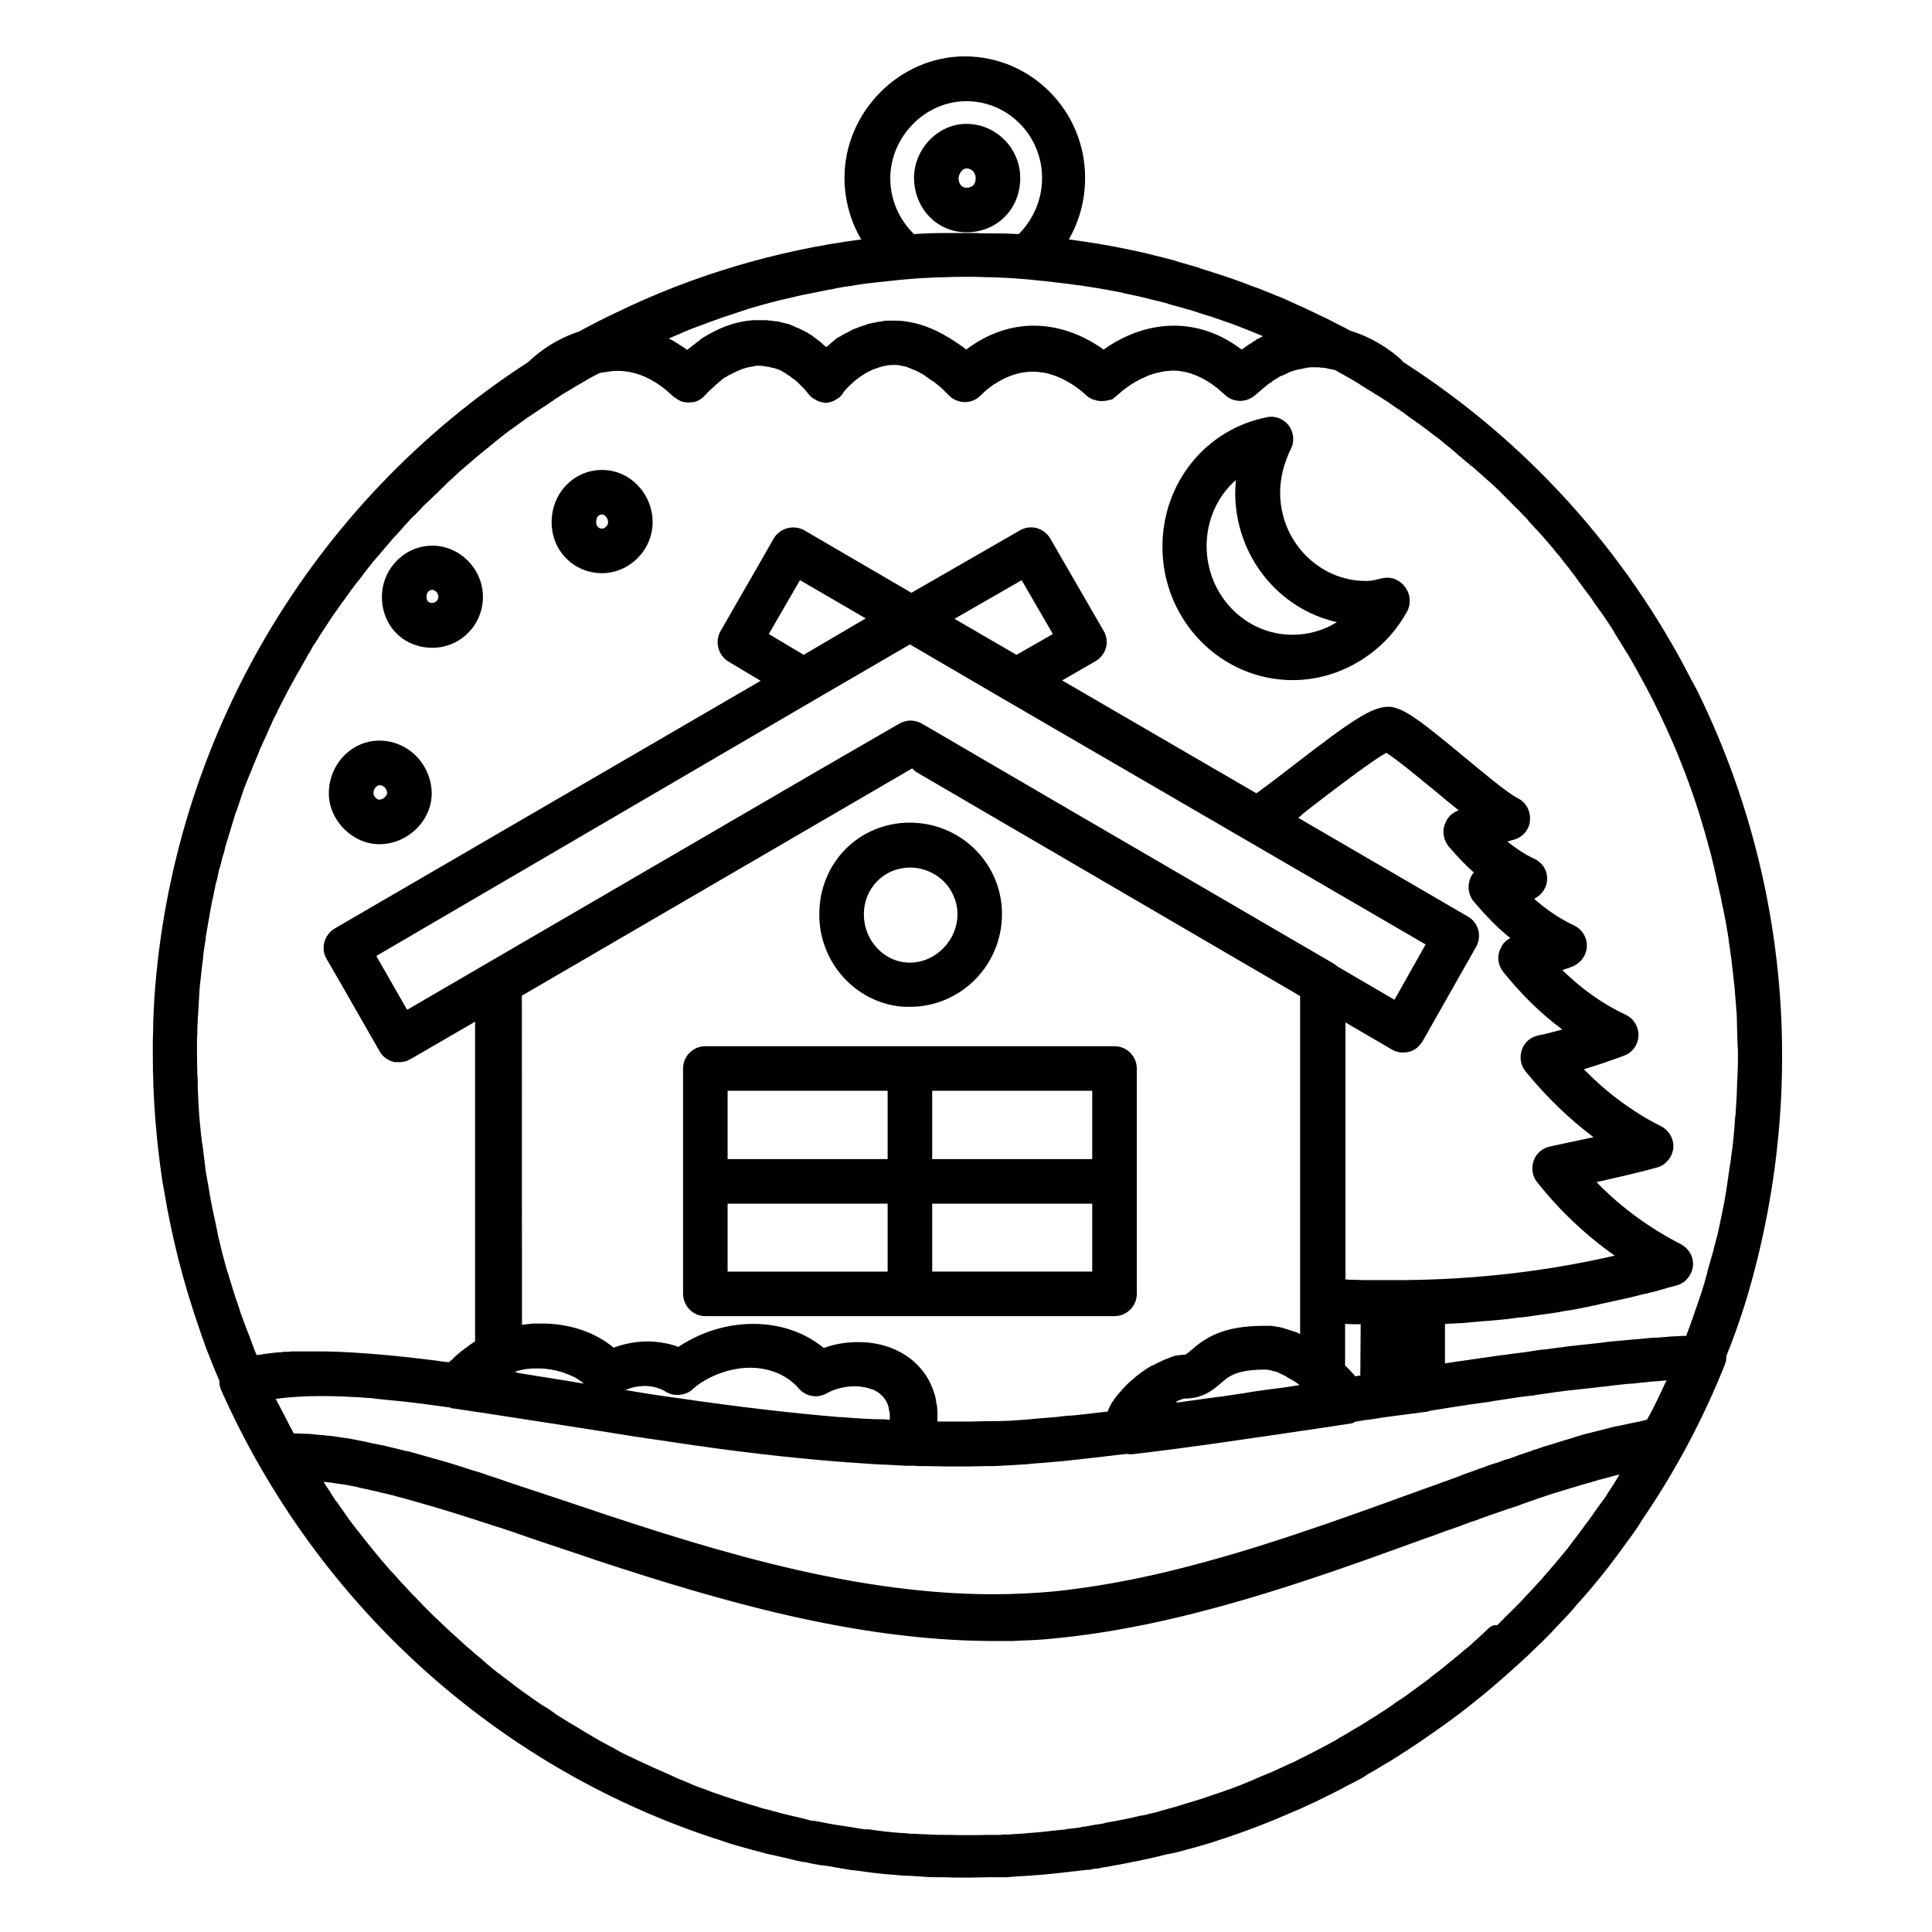 <?xml version="1.0" encoding="UTF-8"?>
<!-- Uploaded to: ICON Repo, www.svgrepo.com, Generator: ICON Repo Mixer Tools -->
<svg fill="#000000" width="800px" height="800px" version="1.1" viewBox="144 144 512 512" xmlns="http://www.w3.org/2000/svg">
 <g>
  <path d="m615.59 441.33c0.492-5.805 0.688-11.711 0.688-17.613 0-33.75-7.773-66.32-21.941-95.547 0-0.098 0-0.098-0.098-0.195-0.395-0.887-0.887-1.77-1.379-2.656-0.098-0.195-0.195-0.395-0.297-0.59-0.098-0.195-0.297-0.492-0.395-0.688-17.32-33.852-43.492-63.074-76.359-84.133-0.098-0.098-0.098-0.195-0.195-0.297-0.59-0.59-5.707-5.512-13.777-7.969-0.789-0.395-1.574-0.887-2.461-1.277-0.984-0.492-1.871-0.984-2.856-1.477-0.984-0.492-1.969-0.984-2.856-1.379-0.984-0.492-1.871-0.887-2.856-1.379-0.984-0.492-1.969-0.887-3.051-1.379-0.887-0.395-1.871-0.887-2.754-1.277-1.082-0.492-2.066-0.887-3.148-1.277-0.887-0.395-1.77-0.789-2.656-1.082-1.082-0.492-2.262-0.887-3.344-1.277-0.887-0.297-1.672-0.688-2.559-0.984-1.18-0.395-2.363-0.887-3.641-1.277-0.789-0.297-1.574-0.59-2.363-0.789-1.277-0.395-2.656-0.887-3.938-1.277-0.688-0.195-1.379-0.395-2.066-0.688-1.477-0.395-2.953-0.887-4.43-1.277-0.59-0.195-1.082-0.297-1.574-0.492-1.672-0.492-3.344-0.887-5.019-1.277-0.395-0.098-0.688-0.195-1.082-0.297-1.871-0.492-3.836-0.887-5.707-1.277-0.098 0-0.297-0.098-0.395-0.098-5.215-1.082-10.527-1.969-15.844-2.656 2.856-4.922 4.328-10.527 4.328-16.336 0-17.809-14.367-32.176-31.883-32.176-17.32 0-31.883 14.762-31.883 32.176 0 5.805 1.574 11.512 4.43 16.336-22.535 2.953-44.477 9.445-64.945 19.387-3.344 1.574-6.594 3.246-9.84 5.019-7.578 2.461-12.398 7.086-12.988 7.676 0 0 0 0.098-0.098 0.098-0.098 0.098-0.297 0.195-0.395 0.297 0 0-0.098 0-0.098 0.098-57.449 37.273-94.352 99.855-98.977 168.74v0.297c-0.098 1.18-0.098 2.262-0.195 3.445v0.492c-0.098 1.082-0.098 2.164-0.098 3.148v0.297c0 1.18-0.098 2.262-0.098 3.445v0.59 3.148c0 11.316 0.887 22.535 2.559 33.555 0 0.195 0.098 0.395 0.098 0.59 0.098 0.492 0.195 0.984 0.297 1.574 2.066 12.594 5.215 24.895 9.445 37 0.098 0.395 0.297 0.789 0.395 1.18 0.492 1.379 0.984 2.754 1.477 4.133 1.082 2.754 2.164 5.512 3.344 8.168 0 0.887 0.098 1.77 0.492 2.559 25.484 57.27 73.898 100.86 133.04 119.55 0.098 0 0.098 0 0.195 0.098 2.953 0.984 6.199 1.871 10.43 2.953 0.789 0.297 1.574 0.395 2.363 0.59h0.098c0.984 0.195 1.969 0.492 2.953 0.688h0.098c1.574 0.395 3.051 0.789 4.625 1.082 0.098 0 0.195 0 0.297 0.098h0.098 0.195 0.195c1.277 0.297 2.656 0.59 4.527 0.887h0.098 0.098 0.195c0.59 0.098 1.277 0.195 1.969 0.297 1.969 0.395 4.035 0.688 5.707 0.984h0.195c0.688 0.098 1.477 0.195 2.461 0.297 3.246 0.492 6.297 0.789 9.152 0.984 0.789 0.098 1.672 0.195 2.363 0.195h0.195 0.395 0.297c1.574 0.098 3.148 0.195 4.527 0.297 0.887 0.098 1.77 0.098 2.754 0.098h0.789 0.098 0.984 0.297c1.969 0.098 4.133 0.098 6.199 0.098s4.133-0.098 6.199-0.098h0.297 0.984 0.195 0.688 0.59 1.277 0.195c0.297 0 0.59 0 0.887-0.098 1.672-0.098 3.246-0.195 4.723-0.297 0.297 0 0.688 0 1.18-0.098 1.969-0.098 3.836-0.297 5.707-0.492l0.688-0.098h0.195 0.098c0.195 0 0.492-0.098 0.688-0.098 0.297 0 0.492 0 0.789-0.098 0.395 0 0.789-0.098 1.18-0.098 0.195 0 0.395 0 0.59-0.098 0.297 0 0.59-0.098 0.887-0.098h0.195c0.492-0.098 1.082-0.098 1.574-0.195h0.098c0.492-0.098 1.082-0.098 1.574-0.195h0.297c0.492 0 0.984-0.098 1.277-0.195 0.297-0.098 0.59-0.098 0.887-0.098 0.688-0.098 1.379-0.195 2.164-0.395 0.984-0.098 1.871-0.297 2.754-0.492 1.477-0.195 3.148-0.59 4.723-0.887l0.395-0.098c0.789-0.098 1.672-0.297 2.461-0.492 0.492-0.098 0.984-0.195 1.477-0.297 0.688-0.195 1.379-0.297 2.066-0.492 0.492-0.098 1.082-0.195 1.574-0.395 0.492-0.098 0.887-0.195 1.18-0.297h0.098c0.195 0 0.395-0.098 0.59-0.098h0.098c0.098 0 0.297-0.098 0.492-0.098 1.379-0.297 2.856-0.688 4.231-1.082 0.195-0.098 0.492-0.098 0.688-0.195h0.098c0.098 0 0.098 0 0.195-0.098h0.098c0.098 0 0.195-0.098 0.297-0.098h0.098c2.363-0.688 4.527-1.277 6.496-1.969 7.086-2.262 13.875-4.922 20.172-7.676 0.195-0.098 0.395-0.195 0.492-0.195 0.395-0.195 0.789-0.395 1.18-0.492 0.195-0.098 0.395-0.195 0.59-0.297 1.477-0.688 2.754-1.277 4.035-1.871 0.098 0 0.195-0.098 0.195-0.098 2.363-1.18 4.43-2.164 6.496-3.246 0 0 0.098 0 0.098-0.098 1.379-0.688 2.656-1.379 3.836-1.969 0.789-0.395 1.477-0.789 2.066-1.18 0 0 0.098 0 0.098-0.098 0.098-0.098 0.195-0.098 0.297-0.195 0 0 0.098 0 0.098-0.098 1.871-0.984 3.543-2.066 5.215-3.051l0.395-0.195c4.43-2.754 8.758-5.609 12.891-8.562 7.477-5.215 14.66-11.121 21.551-17.418 1.672-1.477 3.344-3.051 5.215-4.922 1.672-1.574 3.344-3.246 5.019-5.117 1.379-1.379 2.754-2.856 4.328-4.625 0.098-0.098 0.195-0.195 0.195-0.297l0.098-0.098c0.098-0.098 0.297-0.297 0.395-0.492l0.293-0.293c4.82-5.312 9.152-10.824 12.988-16.234 1.77-2.363 3.051-4.133 4.133-6.004 8.855-12.891 16.234-26.766 22.043-41.328 0.297-0.688 0.395-1.477 0.395-2.262 1.871-4.625 3.543-9.348 5.019-14.07 4.738-15.566 7.785-31.605 9.066-47.938zm-11.02-17.613c0 1.672 0 3.246-0.098 4.922 0 0.59 0 1.082-0.098 1.672 0 1.082-0.098 2.164-0.098 3.246 0 0.688-0.098 1.277-0.098 1.969-0.098 0.984-0.098 1.969-0.195 2.953 0 0.688-0.098 1.379-0.195 2.066-0.098 0.984-0.098 1.871-0.195 2.856-0.098 0.688-0.098 1.379-0.195 2.066-0.098 0.887-0.195 1.871-0.297 2.754-0.098 0.688-0.195 1.379-0.297 2.066-0.098 0.887-0.195 1.871-0.395 2.754-0.098 0.688-0.195 1.379-0.297 2.066-0.098 0.887-0.297 1.871-0.395 2.754-0.098 0.688-0.195 1.277-0.297 1.969-0.195 0.984-0.297 1.871-0.492 2.856-0.098 0.688-0.297 1.277-0.395 1.969-0.195 0.984-0.395 1.871-0.59 2.856-0.098 0.59-0.297 1.277-0.395 1.871-0.195 0.984-0.395 1.969-0.688 2.856-0.098 0.59-0.297 1.18-0.492 1.871-0.195 0.984-0.492 1.969-0.789 2.953-0.195 0.59-0.297 1.18-0.492 1.77-0.297 0.984-0.59 1.969-0.789 2.953-0.195 0.59-0.297 1.18-0.492 1.77-0.297 0.984-0.59 1.969-0.887 2.953-0.195 0.59-0.395 1.18-0.59 1.672-0.297 0.984-0.59 1.871-0.984 2.856-0.195 0.59-0.395 1.18-0.59 1.77-0.297 0.887-0.688 1.871-0.984 2.754-0.195 0.59-0.492 1.277-0.688 1.871-0.098 0.195-0.195 0.395-0.195 0.59h-0.297-0.098-0.395c-1.18 0.098-2.461 0.098-3.641 0.195-0.395 0-0.688 0.098-1.082 0.098-0.984 0.098-2.066 0.195-3.148 0.195-0.395 0-0.887 0.098-1.277 0.098-0.984 0.098-2.066 0.195-3.051 0.297-0.395 0-0.887 0.098-1.277 0.098-1.082 0.098-2.164 0.195-3.246 0.297-0.395 0-0.688 0.098-1.082 0.098-1.477 0.098-2.856 0.297-4.328 0.492-1.477 0.195-3.051 0.297-4.527 0.492-0.297 0-0.688 0.098-0.984 0.098-1.18 0.098-2.262 0.297-3.445 0.395-0.195 0-0.297 0-0.492 0.098-0.195 0-0.492 0.098-0.688 0.098h-0.297c-0.984 0.098-1.969 0.297-2.953 0.395-0.59 0.098-1.18 0.195-1.77 0.195-0.887 0.098-1.77 0.195-2.754 0.395-0.59 0.098-1.277 0.195-1.871 0.297-0.789 0.098-1.672 0.195-2.461 0.297-0.688 0.098-1.379 0.195-2.164 0.297-0.59 0.098-1.18 0.195-1.672 0.195-5.019 0.688-10.035 1.477-14.957 2.164v-10.43c0.59 0 1.082-0.098 1.672-0.098 0.688 0 1.379-0.098 2.066-0.098 0.789 0 1.672-0.098 2.461-0.195 1.082-0.098 2.262-0.195 3.344-0.297 0.887-0.098 1.672-0.098 2.559-0.195 0.688-0.098 1.477-0.098 2.164-0.195 0.688-0.098 1.379-0.098 2.066-0.195s1.477-0.195 2.164-0.297c0.688-0.098 1.379-0.195 1.969-0.195 0.789-0.098 1.477-0.195 2.262-0.297 0.688-0.098 1.277-0.195 1.969-0.297 0.789-0.098 1.477-0.195 2.262-0.297 0.688-0.098 1.277-0.195 1.969-0.297 0.789-0.098 1.477-0.195 2.262-0.395 0.59-0.098 1.277-0.195 1.871-0.297 1.379-0.195 2.754-0.492 4.133-0.789 0.59-0.098 1.277-0.195 1.871-0.395 0.789-0.098 1.477-0.297 2.262-0.492 0.59-0.098 1.277-0.297 1.871-0.395 0.688-0.195 1.477-0.297 2.164-0.492 0.59-0.098 1.277-0.297 1.871-0.395 0.688-0.195 1.477-0.297 2.164-0.492 0.688-0.195 1.277-0.297 1.969-0.492 0.688-0.195 1.379-0.395 2.164-0.492 0.688-0.195 1.379-0.395 1.969-0.492 0.688-0.195 1.379-0.395 2.066-0.59 0.789-0.195 1.574-0.492 2.461-0.688 0.492-0.098 0.984-0.297 1.477-0.395 0.887-0.297 1.672-0.688 2.262-1.277 1.082-0.984 1.77-2.363 1.969-3.836v-0.887c-0.098-2.066-1.379-3.938-3.246-4.922-8.266-4.231-15.742-9.645-22.336-16.434 5.707-1.277 10.922-2.461 15.941-3.836 1.18-0.297 2.262-0.984 3.051-1.969 0.789-0.887 1.18-1.969 1.379-3.148v-0.887c-0.098-2.066-1.379-4.035-3.344-5.019-1.77-0.887-3.641-1.871-5.312-2.953-1.18-0.688-2.262-1.477-3.445-2.262-4.035-2.754-7.871-6.004-11.609-9.84 3.738-1.082 7.281-2.363 10.527-3.543 2.262-0.789 3.836-2.856 3.938-5.312 0.098-2.363-1.277-4.625-3.445-5.609-5.902-2.754-11.512-6.691-16.727-11.809 0.887-0.297 1.871-0.59 2.754-0.984 2.164-0.887 3.641-2.953 3.738-5.312 0.098-2.363-1.277-4.527-3.344-5.512-3.738-1.77-7.184-4.035-10.629-7.086 1.871-0.887 3.246-2.754 3.445-4.82v-0.887c-0.098-2.164-1.477-4.035-3.445-4.922-2.363-1.082-4.723-2.656-7.086-4.527 0.59-0.195 1.18-0.395 1.672-0.492 2.363-0.59 4.133-2.656 4.328-5.117v-0.887c-0.098-2.066-1.277-4.035-3.246-5.019-2.656-1.277-8.953-6.594-14.07-10.824-11.512-9.543-15.844-12.891-19.68-13.383h-0.59c-4.328 0-9.742 3.641-24.895 15.352-2.262 1.77-4.625 3.543-6.691 5.117-0.789 0.59-1.574 1.18-2.262 1.672l-0.098 0.098c-0.395 0.297-0.688 0.492-0.984 0.688l-51.465-29.914 8.855-5.117c1.379-0.789 2.363-2.164 2.754-3.543 0.395-1.477 0.195-3.051-0.59-4.43l-14.168-24.5c-1.672-2.856-5.215-3.836-8.07-2.164l-28.734 16.531-28.34-16.531c-1.379-0.789-2.953-0.984-4.527-0.59-1.477 0.395-2.856 1.379-3.641 2.754l-4.328 7.578-9.742 16.926c-1.574 2.754-0.688 6.394 2.066 8.07l8.562 5.117-112.87 65.637c-1.18 0.688-2.066 1.77-2.559 3.051-0.297 0.688-0.395 1.477-0.395 2.262 0 0.984 0.297 1.871 0.789 2.754l2.856 4.922 11.215 19.582c0.789 1.379 2.066 2.363 3.641 2.754 0.195 0.098 0.492 0.098 0.688 0.098h0.195 0.59 0.098 0.098c0.492 0 0.984-0.098 1.379-0.195h0.098c0.195-0.098 0.395-0.098 0.59-0.195 0 0 0.098 0 0.098-0.098 0.195-0.098 0.395-0.195 0.688-0.297l17.121-9.938v84.723c-0.59 0.395-1.18 0.789-1.77 1.18-0.098 0.098-0.098 0.098-0.195 0.195-0.492 0.395-0.984 0.688-1.477 1.082-0.195 0.098-0.395 0.297-0.59 0.492-0.395 0.297-0.688 0.59-1.082 0.887-0.195 0.195-0.395 0.395-0.59 0.59-0.297 0.297-0.59 0.59-0.984 0.887l-0.195 0.195h-0.297c-0.59-0.098-1.082-0.098-1.672-0.195-0.395-0.098-0.887-0.098-1.277-0.195-10.035-1.277-20.172-2.262-29.617-2.461h-2.066-1.672-0.984-0.984-0.984-0.688-0.984c-0.395 0-0.789 0-1.082 0.098h-0.59-0.492c-0.297 0-0.492 0-0.789 0.098-0.59 0-1.082 0.098-1.574 0.098-0.297 0-0.59 0.098-0.984 0.098-0.492 0.098-0.984 0.098-1.477 0.195-0.297 0-0.59 0.098-0.789 0.098-0.098 0-0.297 0-0.395 0.098h-0.195c-0.492 0.098-0.887 0.098-1.379 0.195-0.098-0.098-0.098-0.297-0.195-0.395-0.297-0.59-0.492-1.18-0.688-1.77-0.395-0.984-0.789-2.066-1.18-3.148-0.297-0.688-0.492-1.277-0.789-1.969-0.395-0.984-0.688-1.969-1.082-2.953-0.297-0.688-0.492-1.379-0.688-2.066-0.297-0.984-0.688-1.871-0.984-2.856-0.195-0.688-0.492-1.477-0.688-2.164-0.297-0.984-0.59-1.871-0.887-2.856-0.195-0.688-0.395-1.477-0.688-2.164-0.297-0.984-0.492-1.871-0.789-2.856-0.195-0.789-0.395-1.477-0.59-2.262-0.195-0.984-0.492-1.871-0.688-2.856-0.195-0.789-0.395-1.477-0.492-2.262-0.195-0.984-0.395-1.871-0.59-2.856-0.195-0.789-0.297-1.477-0.492-2.262-0.195-0.984-0.395-1.871-0.59-2.856-0.098-0.789-0.297-1.574-0.395-2.262-0.195-0.984-0.297-1.969-0.492-2.856-0.098-0.789-0.297-1.574-0.395-2.262-0.195-0.984-0.297-1.969-0.395-2.953-0.098-0.789-0.195-1.477-0.297-2.262-0.098-0.984-0.195-1.969-0.395-2.953-0.098-0.789-0.195-1.477-0.297-2.262-0.098-0.984-0.195-2.066-0.297-3.051-0.098-0.688-0.098-1.477-0.195-2.164-0.098-1.082-0.098-2.164-0.195-3.246 0-0.688-0.098-1.379-0.098-2.066-0.098-1.18-0.098-2.363-0.098-3.543 0-0.59 0-1.18-0.098-1.77 0-1.77-0.098-3.543-0.098-5.312v-1.082-2.461c0-0.688 0-1.379 0.098-2.164v-1.379c0-0.688 0.098-1.277 0.098-1.969 0-0.492 0-0.984 0.098-1.574 0-0.59 0.098-1.277 0.098-1.871 0-0.492 0.098-1.082 0.098-1.574 0-0.59 0.098-1.18 0.098-1.77 0-0.59 0.098-1.082 0.098-1.672 0.098-0.59 0.098-1.18 0.195-1.871 0.098-0.59 0.098-1.082 0.195-1.672s0.098-1.277 0.195-1.871c0.098-0.492 0.098-1.082 0.195-1.574 0.098-0.59 0.195-1.18 0.195-1.871 0.098-0.492 0.098-1.082 0.195-1.574 0.098-0.59 0.195-1.18 0.297-1.871 0.098-0.492 0.195-1.082 0.195-1.574 0.098-0.59 0.195-1.18 0.297-1.77 0.098-0.59 0.195-1.082 0.297-1.672 0.098-0.59 0.195-1.082 0.297-1.672 0.098-0.59 0.195-1.18 0.297-1.77 0.098-0.492 0.195-1.082 0.297-1.574 0.098-0.59 0.195-1.18 0.395-1.77 0.098-0.492 0.195-0.984 0.297-1.574 0.098-0.59 0.297-1.18 0.395-1.871 0.098-0.492 0.195-0.984 0.395-1.477 0.098-0.59 0.297-1.277 0.395-1.871 0.098-0.492 0.195-0.984 0.395-1.379 0.195-0.688 0.297-1.277 0.492-1.969 0.098-0.492 0.195-0.887 0.395-1.379 0.195-0.688 0.395-1.277 0.492-1.969 0.098-0.395 0.297-0.887 0.395-1.277 0.195-0.688 0.395-1.379 0.59-1.969 0.098-0.395 0.297-0.887 0.395-1.277 0.195-0.688 0.395-1.277 0.59-1.969 0.098-0.395 0.297-0.887 0.395-1.277 0.195-0.688 0.395-1.379 0.688-1.969 0.098-0.395 0.297-0.789 0.395-1.18 0.195-0.688 0.492-1.379 0.688-2.066 0.098-0.395 0.297-0.789 0.395-1.18 0.195-0.688 0.492-1.379 0.688-1.969 0.195-0.395 0.297-0.789 0.492-1.18 0.297-0.688 0.492-1.379 0.789-1.969 0.195-0.395 0.297-0.789 0.492-1.18 0.297-0.688 0.492-1.379 0.789-1.969 0.195-0.395 0.297-0.789 0.492-1.18 0.297-0.688 0.59-1.277 0.789-1.969 0.195-0.395 0.297-0.789 0.492-1.082 0.297-0.688 0.59-1.379 0.887-1.969 0.195-0.395 0.297-0.688 0.492-1.082 0.297-0.688 0.59-1.379 0.887-2.066 0.195-0.395 0.395-0.688 0.492-1.082 0.297-0.688 0.59-1.277 0.984-1.969 0.195-0.395 0.395-0.688 0.492-1.082 0.297-0.688 0.688-1.277 0.984-1.969 0.195-0.395 0.395-0.688 0.59-1.082 0.297-0.688 0.688-1.277 0.984-1.969 0.195-0.395 0.395-0.688 0.59-1.082 0.395-0.688 0.688-1.277 1.082-1.969 0.195-0.395 0.395-0.688 0.59-1.082 0.395-0.688 0.688-1.277 1.082-1.871 0.195-0.395 0.395-0.688 0.59-1.082 0.395-0.59 0.688-1.277 1.082-1.871 0.195-0.395 0.395-0.688 0.59-1.082 0.395-0.59 0.789-1.277 1.082-1.871 0.195-0.395 0.395-0.688 0.688-1.082 0.395-0.59 0.789-1.18 1.18-1.871 0.195-0.395 0.492-0.688 0.688-1.082 0.395-0.59 0.789-1.18 1.18-1.77 0.195-0.395 0.492-0.688 0.688-1.082 0.395-0.59 0.789-1.18 1.18-1.77 0.297-0.395 0.492-0.688 0.789-1.082 0.395-0.59 0.789-1.18 1.18-1.672 0.297-0.395 0.492-0.789 0.789-1.082 0.395-0.59 0.789-1.082 1.18-1.672 0.297-0.395 0.59-0.789 0.789-1.082 0.395-0.492 0.789-1.082 1.18-1.574 0.297-0.395 0.59-0.789 0.887-1.082 0.395-0.492 0.789-1.082 1.18-1.574 0.297-0.395 0.59-0.789 0.887-1.18 0.395-0.492 0.789-0.984 1.18-1.477 0.297-0.395 0.59-0.789 0.984-1.18 0.395-0.492 0.789-0.984 1.277-1.477 0.297-0.395 0.688-0.789 0.984-1.18 0.395-0.492 0.789-0.984 1.277-1.477 0.297-0.395 0.688-0.789 0.984-1.18 0.395-0.492 0.789-0.887 1.277-1.379 0.395-0.395 0.688-0.789 1.082-1.18 0.395-0.492 0.789-0.887 1.18-1.379 0.395-0.395 0.789-0.789 1.082-1.18 0.395-0.395 0.789-0.887 1.277-1.277l1.18-1.18c0.395-0.395 0.789-0.789 1.18-1.277 0.395-0.395 0.789-0.789 1.277-1.18l1.18-1.18c0.395-0.395 0.887-0.789 1.277-1.18 0.395-0.395 0.789-0.789 1.18-1.18 0.395-0.395 0.887-0.789 1.277-1.277 0.395-0.395 0.789-0.688 1.18-1.082 0.492-0.395 0.887-0.789 1.379-1.277 0.395-0.395 0.789-0.688 1.18-1.082 0.492-0.395 0.984-0.789 1.477-1.277 0.395-0.297 0.789-0.688 1.18-0.984 0.492-0.395 0.984-0.887 1.477-1.277 0.395-0.297 0.789-0.688 1.18-0.984 0.492-0.395 1.082-0.887 1.574-1.277 0.395-0.297 0.789-0.59 1.082-0.887 0.492-0.395 1.082-0.887 1.574-1.277 0.395-0.297 0.688-0.59 1.082-0.887 0.59-0.395 1.082-0.887 1.672-1.277 0.395-0.297 0.688-0.59 1.082-0.789 0.59-0.395 1.18-0.887 1.77-1.277 0.395-0.297 0.688-0.492 1.082-0.789 0.59-0.395 1.18-0.887 1.77-1.277 0.395-0.195 0.688-0.492 1.082-0.688 0.59-0.395 1.18-0.789 1.871-1.277 0.395-0.195 0.688-0.492 1.082-0.688 0.59-0.395 1.277-0.789 1.871-1.277 0.297-0.195 0.688-0.395 0.984-0.688 0.688-0.395 1.277-0.789 1.969-1.277 0.297-0.195 0.688-0.395 0.984-0.59 0.688-0.395 1.379-0.789 1.969-1.18 0.297-0.195 0.688-0.395 0.984-0.59 0.688-0.395 1.379-0.789 2.066-1.18 0.297-0.195 0.59-0.395 0.984-0.59 0.688-0.395 1.379-0.789 2.164-1.18 0.297-0.098 0.492-0.297 0.789-0.395 0.098 0 0.195-0.098 0.395-0.098h0.098c0.195 0 0.395-0.098 0.59-0.098 0.195 0 0.492-0.098 0.688-0.098 0.195 0 0.395-0.098 0.59-0.098s0.492-0.098 0.688-0.098 0.395 0 0.59-0.098h0.789 0.098 0.297c0.59 0 1.18 0 1.77 0.098h0.098c3.738 0.395 7.379 2.066 10.922 4.922 0.098 0.098 0.098 0.098 0.195 0.195 0.59 0.492 1.082 0.984 1.672 1.477 0.098 0.098 0.297 0.195 0.395 0.297 0.195 0.098 0.395 0.297 0.59 0.395 0.195 0.098 0.297 0.195 0.492 0.297 0.195 0.098 0.297 0.195 0.492 0.297 0.195 0.098 0.395 0.098 0.59 0.195 0.195 0.098 0.395 0.098 0.492 0.098 0.195 0 0.395 0 0.59 0.098h0.492 0.098 0.195c0.297 0 0.688-0.098 0.984-0.098h0.098c0.297-0.098 0.688-0.195 0.984-0.297 0 0 0.098 0 0.098-0.098 0.297-0.098 0.59-0.297 0.887-0.492l0.098-0.098c0.297-0.195 0.59-0.395 0.789-0.688 0.59-0.59 1.082-1.18 1.672-1.672 0.098-0.098 0.195-0.098 0.195-0.195 0.195-0.195 0.492-0.395 0.688-0.59 0.098-0.098 0.195-0.195 0.297-0.297 0.195-0.195 0.395-0.395 0.59-0.492 0.098-0.098 0.195-0.195 0.297-0.297 0.195-0.195 0.395-0.297 0.59-0.492 0.098-0.098 0.195-0.195 0.297-0.297 0.195-0.098 0.395-0.297 0.59-0.395 0.098-0.098 0.195-0.195 0.395-0.195 0.195-0.098 0.395-0.297 0.59-0.395 0.098-0.098 0.297-0.195 0.395-0.195 0.195-0.098 0.395-0.195 0.59-0.297 0.098-0.098 0.297-0.098 0.395-0.195 0.195-0.098 0.395-0.195 0.59-0.297 0.098-0.098 0.297-0.098 0.395-0.195 0.195-0.098 0.395-0.195 0.492-0.195 0.098-0.098 0.297-0.098 0.395-0.195 0.195-0.098 0.297-0.098 0.492-0.195 0.098-0.098 0.297-0.098 0.395-0.098 0.195-0.098 0.297-0.098 0.492-0.195 0.098 0 0.297-0.098 0.395-0.098 0.195 0 0.297-0.098 0.492-0.098 0.195 0 0.297-0.098 0.492-0.098s0.297-0.098 0.492-0.098c0.098 0 0.297 0 0.395-0.098 0.195 0 0.297 0 0.492-0.098h0.395 0.492c0.395 0 0.789 0 1.18 0.098 0.195 0 0.297 0 0.492 0.098 0.297 0 0.59 0.098 0.887 0.098 0.098 0 0.297 0.098 0.395 0.098 0.297 0.098 0.59 0.195 0.887 0.195 0.098 0 0.297 0.098 0.395 0.098 0.297 0.098 0.59 0.195 0.789 0.297 0.098 0 0.195 0.098 0.297 0.098 0.297 0.098 0.59 0.297 0.789 0.395 0.098 0.098 0.195 0.098 0.297 0.195 0.297 0.098 0.492 0.297 0.789 0.492 0.098 0.098 0.195 0.098 0.297 0.195 0.297 0.195 0.492 0.297 0.789 0.492 0.098 0.098 0.098 0.098 0.195 0.195 0.195 0.195 0.492 0.395 0.688 0.492 0.098 0 0.098 0.098 0.195 0.098 0.195 0.195 0.492 0.395 0.688 0.59l1.375 1.375c0.984 0.984 1.477 1.672 1.477 1.672l0.098 0.098c0.098 0.098 0.195 0.297 0.297 0.395l0.098 0.098c0.195 0.195 0.297 0.297 0.492 0.492 0.098 0.098 0.098 0.098 0.195 0.098 0.098 0.098 0.195 0.195 0.297 0.195 0.195 0.195 0.492 0.297 0.688 0.395 0 0 0.098 0 0.098 0.098 0.195 0.098 0.395 0.195 0.59 0.297 0.098 0 0.195 0.098 0.297 0.098 0.195 0 0.395 0.098 0.492 0.098 0.098 0 0.195 0 0.297 0.098 0.297 0 0.492 0.098 0.789 0.098s0.492 0 0.789-0.098c0.098 0 0.195 0 0.297-0.098 0.195 0 0.395-0.098 0.492-0.098s0.195-0.098 0.297-0.098c0.195-0.098 0.395-0.195 0.59-0.297 0 0 0.098 0 0.098-0.098 0.297-0.098 0.492-0.297 0.688-0.395 0.098-0.098 0.195-0.098 0.297-0.195l0.195-0.195c0.195-0.098 0.297-0.297 0.492-0.492l0.098-0.098c0.098-0.098 0.195-0.297 0.297-0.395v-0.098c0-0.098 3.051-4.035 7.773-6.102 0.395-0.195 0.688-0.297 1.082-0.395 0.098 0 0.098 0 0.195-0.098 0.297-0.098 0.688-0.195 0.984-0.297 0.098 0 0.195-0.098 0.297-0.098 0.297-0.098 0.59-0.098 0.984-0.195 0.098 0 0.297 0 0.395-0.098 0.395 0 0.789-0.098 1.277-0.098h0.789 0.098c0.59 0 1.277 0.098 1.969 0.297h0.098c0.297 0.098 0.59 0.098 0.887 0.195 0.098 0 0.098 0 0.195 0.098 0.297 0.098 0.492 0.195 0.789 0.297 0.098 0 0.195 0.098 0.195 0.098 0.195 0.098 0.492 0.195 0.688 0.297 0.098 0 0.195 0.098 0.297 0.098 0.195 0.098 0.492 0.195 0.688 0.297 0.098 0.098 0.195 0.098 0.297 0.195 0.195 0.098 0.395 0.195 0.59 0.297 0.098 0.098 0.297 0.098 0.395 0.195 0.195 0.098 0.395 0.195 0.59 0.395 0.098 0.098 0.297 0.195 0.395 0.297 0.195 0.098 0.395 0.297 0.59 0.395 0.098 0.098 0.297 0.195 0.395 0.297 0.195 0.098 0.395 0.297 0.59 0.395 0.195 0.098 0.297 0.195 0.492 0.297 0.195 0.098 0.297 0.297 0.492 0.395 0.195 0.098 0.297 0.297 0.492 0.395s0.297 0.297 0.492 0.395c0.195 0.195 0.395 0.297 0.59 0.492 0.098 0.098 0.297 0.297 0.395 0.395 0.195 0.195 0.395 0.395 0.59 0.59 0.098 0.098 0.098 0.098 0.195 0.195 0.297 0.297 0.492 0.492 0.789 0.789 2.262 2.262 6.004 2.363 8.266 0.098 0.492-0.492 0.984-0.887 1.477-1.379 0.195-0.195 0.395-0.297 0.59-0.492 0.297-0.195 0.492-0.395 0.789-0.59 0.297-0.195 0.59-0.492 0.984-0.688 0.098 0 0.098-0.098 0.195-0.098 4.231-2.754 8.266-3.445 11.711-3.051 0.195 0 0.395 0.098 0.59 0.098h0.297c6.594 1.18 11.414 6.004 11.414 6.004l0.098 0.098c0.195 0.195 0.492 0.395 0.789 0.59h0.098s0.098 0 0.098 0.098c0.297 0.195 0.59 0.297 0.789 0.395h0.098 0.098c0.297 0.098 0.59 0.195 0.887 0.297h0.098 0.098c0.297 0.098 0.59 0.098 0.984 0.098h0.098c0.297 0 0.688 0 0.984-0.098h0.098 0.098c0.098 0 0.297-0.098 0.395-0.098h0.098c0.098 0 0.195-0.098 0.297-0.098h0.195c0.098 0 0.195-0.098 0.297-0.098 0.098 0 0.195-0.098 0.297-0.098 0.098-0.098 0.195-0.098 0.297-0.195 0 0 0.098 0 0.098-0.098 0 0 0.098 0 0.098-0.098 0.098-0.098 0.297-0.195 0.395-0.297 0 0 0.098 0 0.098-0.098 0.098-0.098 0.195-0.195 0.297-0.297h0.098s0.098 0 0.098-0.098l0.098-0.098c0.492-0.492 3.344-3.051 7.379-4.723 0.098 0 0.098 0 0.195-0.098 0.887-0.395 1.77-0.688 2.754-0.887 0.789-0.195 1.672-0.395 2.559-0.492h0.098c0.492 0 0.887-0.098 1.379-0.098h0.098c4.035 0 8.07 1.672 12.004 4.82l0.195 0.195c0.492 0.492 1.082 0.887 1.574 1.379 2.262 2.164 5.805 2.164 8.168 0 0.688-0.59 1.379-1.18 2.066-1.77 0.195-0.098 0.297-0.297 0.492-0.395 0.195-0.195 0.395-0.297 0.59-0.492 0.195-0.195 0.395-0.297 0.688-0.492 0.195-0.098 0.395-0.195 0.492-0.395 0.297-0.195 0.492-0.297 0.789-0.492 0.195-0.098 0.297-0.195 0.492-0.297 0.297-0.195 0.492-0.297 0.789-0.492 0.195-0.098 0.297-0.195 0.492-0.195 0.297-0.098 0.59-0.297 0.887-0.395 0.098-0.098 0.297-0.098 0.395-0.195 0.297-0.098 0.59-0.297 0.887-0.395 0.098-0.098 0.297-0.098 0.492-0.195 0.297-0.098 0.59-0.195 0.887-0.297 0.195 0 0.297-0.098 0.492-0.098 0.297-0.098 0.59-0.195 0.887-0.195 0.195 0 0.297-0.098 0.492-0.098 0.297-0.098 0.59-0.098 0.887-0.195 0.098 0 0.297 0 0.395-0.098 0.297 0 0.59-0.098 0.984-0.098h0.395 0.984 0.297c0.297 0 0.688 0 0.984 0.098h0.297c0.297 0 0.688 0.098 0.984 0.098 0.098 0 0.297 0 0.395 0.098 0.297 0.098 0.59 0.098 0.887 0.195 0.195 0 0.395 0.098 0.59 0.098 0.195 0 0.297 0.098 0.492 0.098 0.297 0.098 0.492 0.297 0.789 0.395 0.688 0.395 1.379 0.789 2.066 1.18 0.395 0.195 0.688 0.395 1.082 0.59 0.688 0.395 1.379 0.789 1.969 1.18 0.395 0.195 0.688 0.395 1.082 0.688 0.59 0.395 1.277 0.789 1.871 1.18 0.395 0.195 0.789 0.492 1.18 0.688 0.59 0.395 1.18 0.789 1.77 1.082 0.395 0.297 0.789 0.492 1.18 0.789 0.59 0.395 1.18 0.688 1.672 1.082 0.395 0.297 0.887 0.59 1.277 0.887 0.492 0.395 1.082 0.688 1.574 1.082 0.492 0.297 0.887 0.59 1.379 0.984 0.492 0.395 0.984 0.688 1.477 1.082 0.492 0.297 0.984 0.688 1.379 0.984 0.492 0.297 0.984 0.688 1.379 0.984 0.492 0.395 0.984 0.688 1.477 1.082 0.395 0.297 0.887 0.688 1.277 0.984 0.492 0.395 0.984 0.789 1.574 1.18 0.395 0.297 0.789 0.59 1.18 0.984 0.492 0.395 1.082 0.887 1.574 1.277 0.395 0.297 0.789 0.59 1.082 0.887 0.492 0.395 1.082 0.887 1.574 1.379 0.395 0.297 0.688 0.59 1.082 0.887 0.59 0.492 1.082 0.984 1.672 1.379 0.297 0.297 0.59 0.59 0.984 0.789 0.59 0.492 1.082 0.984 1.672 1.477 0.297 0.297 0.59 0.492 0.887 0.789 0.59 0.492 1.18 1.082 1.77 1.574 0.297 0.195 0.492 0.492 0.789 0.688 0.59 0.59 1.18 1.082 1.77 1.672 0.195 0.195 0.492 0.492 0.688 0.688 0.59 0.59 1.18 1.18 1.77 1.77 0.195 0.195 0.395 0.395 0.59 0.59 0.59 0.59 1.18 1.277 1.871 1.871 0.195 0.195 0.395 0.395 0.59 0.59 0.59 0.688 1.277 1.277 1.871 1.969 0.195 0.195 0.395 0.395 0.492 0.59 0.59 0.688 1.277 1.379 1.871 2.066 0.195 0.195 0.297 0.297 0.492 0.492 0.59 0.688 1.277 1.379 1.871 2.066 0.098 0.195 0.297 0.297 0.395 0.492 0.59 0.688 1.277 1.477 1.871 2.164 0.098 0.098 0.195 0.297 0.297 0.395 0.59 0.789 1.277 1.477 1.871 2.262 0.098 0.098 0.195 0.195 0.297 0.395 0.59 0.789 1.277 1.574 1.871 2.363 0.098 0.098 0.195 0.195 0.195 0.297 0.59 0.789 1.277 1.574 1.871 2.461 0.098 0.098 0.195 0.195 0.195 0.297 0.59 0.789 1.277 1.672 1.871 2.559 0.098 0.098 0.098 0.098 0.195 0.195 0.59 0.887 1.277 1.672 1.871 2.559 0 0.098 0.098 0.098 0.098 0.195 0.59 0.887 1.277 1.77 1.871 2.656l0.098 0.098c0.59 0.887 1.277 1.77 1.871 2.754l0.098 0.098c0.59 0.887 1.18 1.871 1.77 2.754v0.098c0.59 0.984 1.18 1.871 1.77 2.856s1.18 1.969 1.77 2.856c1.18 1.969 2.262 3.938 3.344 5.902 6.594 12.004 12.004 24.602 16.039 37.785v0.098c0.297 1.082 0.688 2.164 0.984 3.246 0.297 1.082 0.59 2.164 0.887 3.148v0.098c0.297 1.082 0.59 2.164 0.887 3.148v0.098c0.297 1.082 0.492 2.164 0.789 3.148v0.195c0.297 1.082 0.492 2.066 0.688 3.148 0 0.098 0 0.195 0.098 0.297 0.195 0.984 0.492 2.066 0.688 3.051 0 0.098 0 0.195 0.098 0.297 0.195 0.984 0.395 2.066 0.59 3.051 0 0.098 0 0.195 0.098 0.297 0.195 0.984 0.395 2.066 0.59 3.051 0 0.098 0 0.195 0.098 0.395 0.195 0.984 0.297 1.969 0.492 2.953 0 0.195 0.098 0.297 0.098 0.492 0.195 0.984 0.297 1.969 0.395 2.953 0 0.195 0.098 0.297 0.098 0.492 0.098 0.984 0.297 1.871 0.395 2.856 0 0.195 0.098 0.395 0.098 0.59 0.098 0.887 0.195 1.871 0.297 2.754 0 0.195 0.098 0.492 0.098 0.688 0.098 0.887 0.195 1.871 0.297 2.754 0 0.195 0 0.492 0.098 0.688 0.098 0.887 0.098 1.672 0.195 2.559 0 0.297 0.098 0.59 0.098 0.984 0.098 0.887 0.098 1.672 0.195 2.559 0 0.297 0 0.688 0.098 0.984 0 0.887 0.098 1.672 0.098 2.559v0.984c0 0.984 0.098 1.969 0.098 2.953v0.59c0.086 2.012 0.188 3.191 0.188 4.473v0zm-66.52 152.22c-0.492 0.492-1.082 0.984-1.574 1.477-0.688 0.688-1.477 1.277-2.164 1.969-0.492 0.492-1.082 0.984-1.574 1.379-0.789 0.59-1.477 1.277-2.262 1.871-0.59 0.492-1.082 0.887-1.672 1.379-0.789 0.59-1.574 1.277-2.262 1.871-0.59 0.395-1.082 0.887-1.672 1.277-0.789 0.59-1.574 1.18-2.363 1.871-0.492 0.395-1.082 0.789-1.574 1.18-0.887 0.59-1.672 1.277-2.559 1.871-0.492 0.395-0.984 0.688-1.477 1.082-0.984 0.688-1.969 1.379-2.953 1.969-0.395 0.297-0.789 0.59-1.18 0.887-2.754 1.871-5.609 3.641-8.461 5.41-0.492 0.297-0.887 0.492-1.379 0.789-0.984 0.59-1.969 1.18-2.953 1.77-0.59 0.297-1.18 0.59-1.672 0.984-0.887 0.492-1.77 0.984-2.656 1.477-0.59 0.297-1.277 0.688-1.871 0.984-0.887 0.492-1.77 0.887-2.656 1.379-0.688 0.297-1.277 0.688-1.969 0.984-0.887 0.395-1.672 0.887-2.559 1.277-0.688 0.297-1.379 0.59-1.969 0.887-0.887 0.395-1.672 0.789-2.559 1.18-0.688 0.297-1.379 0.59-2.066 0.887-0.887 0.395-1.77 0.688-2.559 1.082-0.688 0.297-1.379 0.59-2.066 0.887-0.887 0.395-1.77 0.688-2.656 1.082-0.688 0.297-1.379 0.492-2.066 0.789-0.887 0.297-1.871 0.688-2.754 0.984-0.688 0.195-1.379 0.492-2.066 0.688-0.984 0.297-1.969 0.688-2.856 0.984-0.59 0.195-1.277 0.395-1.871 0.59-1.082 0.297-2.164 0.688-3.246 0.984-0.492 0.195-1.082 0.297-1.574 0.492-1.574 0.492-3.246 0.887-4.922 1.379-0.195 0.098-0.395 0.098-0.59 0.195-0.098 0-0.195 0.098-0.297 0.098-0.59 0.098-1.18 0.297-1.77 0.395-0.688 0.195-1.477 0.395-2.164 0.492h-0.195c-1.477 0.395-3.051 0.688-4.82 1.082h-0.098c-1.277 0.297-2.559 0.492-3.738 0.688-0.195 0-0.297 0.098-0.492 0.098-0.098 0-0.195 0-0.297 0.098-0.688 0.195-1.477 0.297-2.164 0.395h-0.195c-0.887 0.195-1.77 0.297-2.656 0.492l-0.395 0.098h-0.195-0.098c-0.195 0-0.395 0-0.59 0.098-0.297 0.098-0.688 0.098-0.984 0.195-0.887 0.098-1.672 0.195-2.559 0.297-0.195 0-0.395 0-0.59 0.098-0.195 0-0.395 0.098-0.492 0.098h-0.297c-0.984 0.098-1.871 0.195-2.856 0.297h-0.098l-0.688 0.098c-1.871 0.195-3.641 0.395-5.41 0.492-0.195 0-0.395 0-0.59 0.098h-0.195c-1.379 0.098-3.051 0.195-4.625 0.297h-0.297-0.789c-0.297 0-0.59 0-0.887 0.098h-0.492-0.688-1.082-0.395-0.395c-3.738 0.098-7.184 0.098-10.824 0h-0.688-0.195-1.082-0.59c-0.789 0-1.574-0.098-2.363-0.098h-0.195c-0.688 0-1.379-0.098-2.066-0.098h-0.195c-0.59 0-1.082-0.098-1.672-0.098h-0.395-0.195-0.492c-0.297 0-0.59-0.098-0.887-0.098-0.492-0.098-0.984-0.098-1.477-0.098-2.656-0.195-5.512-0.492-8.66-0.984h-0.395-0.297-0.297c-0.492-0.098-0.984-0.098-1.379-0.195-1.672-0.297-3.641-0.59-5.512-0.887h-0.195c-1.871-0.297-3.836-0.688-5.805-1.082-0.195 0-0.395-0.098-0.688-0.098h-0.098-0.195-0.098c-0.688-0.098-1.277-0.297-1.969-0.492-0.789-0.195-1.672-0.395-2.461-0.59-0.984-0.195-1.969-0.492-2.856-0.688h-0.098c-1.082-0.297-2.262-0.59-3.344-0.887l-0.195-0.098c-0.098 0-0.297-0.098-0.395-0.098-0.887-0.195-1.77-0.395-2.656-0.688-0.098 0-0.098 0-0.195-0.098-3.836-1.082-6.789-2.066-9.445-2.953-0.098 0-0.098 0-0.195-0.098-1.574-0.492-3.051-0.984-4.625-1.672h-0.098c-1.379-0.492-2.754-0.984-4.035-1.574-0.297-0.098-0.59-0.297-0.887-0.395-0.984-0.395-2.066-0.789-3.051-1.277-0.395-0.195-0.887-0.395-1.277-0.59-0.887-0.395-1.77-0.789-2.656-1.18-0.492-0.195-0.887-0.395-1.379-0.59-0.887-0.395-1.672-0.789-2.559-1.18-0.492-0.195-0.984-0.492-1.477-0.688-0.789-0.395-1.672-0.789-2.461-1.18-0.492-0.195-0.984-0.492-1.477-0.688-0.789-0.395-1.574-0.789-2.363-1.277-0.492-0.297-0.984-0.492-1.477-0.789-0.789-0.395-1.574-0.887-2.363-1.277-0.492-0.297-0.887-0.492-1.379-0.789-0.789-0.492-1.574-0.887-2.363-1.379-0.395-0.297-0.887-0.492-1.277-0.789-0.789-0.492-1.672-0.984-2.461-1.477-0.395-0.195-0.789-0.492-1.18-0.688-0.887-0.59-1.77-1.082-2.656-1.672-0.297-0.195-0.688-0.395-0.984-0.688-0.984-0.688-1.969-1.379-3.051-1.969-0.195-0.098-0.395-0.297-0.59-0.395-2.461-1.672-4.82-3.344-7.184-5.117l-0.098-0.098c-1.082-0.887-2.262-1.672-3.344-2.559-0.195-0.195-0.492-0.395-0.688-0.492-0.887-0.688-1.77-1.379-2.656-2.164-0.297-0.195-0.59-0.492-0.887-0.789-0.789-0.688-1.574-1.379-2.461-2.066-0.297-0.297-0.688-0.59-0.984-0.887-0.789-0.688-1.574-1.277-2.262-1.969-0.297-0.297-0.688-0.59-0.984-0.887-0.789-0.688-1.477-1.379-2.262-2.066-0.297-0.297-0.688-0.59-0.984-0.887-0.688-0.688-1.477-1.379-2.164-2.066-0.297-0.297-0.59-0.59-0.984-0.887l-3.051-3.051c-0.789-0.789-1.477-1.574-2.262-2.363-0.297-0.297-0.492-0.492-0.789-0.789-0.789-0.887-1.574-1.672-2.363-2.559-0.195-0.195-0.395-0.395-0.59-0.59-0.887-0.984-1.77-2.066-2.754-3.051l-0.195-0.195c-2.953-3.344-5.707-6.789-8.461-10.332-0.098-0.098-0.098-0.098-0.195-0.195-0.789-1.082-1.672-2.164-2.461-3.246-0.098-0.195-0.297-0.395-0.395-0.59-0.688-0.984-1.379-1.969-2.066-2.953-0.195-0.297-0.395-0.59-0.59-0.789-0.688-0.887-1.277-1.871-1.871-2.856-0.195-0.297-0.395-0.59-0.59-0.887-0.395-0.492-0.688-1.082-0.984-1.574 0.59 0.098 1.18 0.195 1.77 0.195 0.195 0 0.297 0 0.492 0.098 0.195 0 0.492 0.098 0.688 0.098 0.688 0.098 1.379 0.195 2.066 0.297 0.195 0 0.395 0.098 0.59 0.098 0.195 0 0.492 0.098 0.688 0.098 0.688 0.098 1.379 0.297 2.066 0.395 0.297 0.098 0.492 0.098 0.789 0.195 0.098 0 0.195 0 0.297 0.098 0.789 0.195 1.574 0.297 2.363 0.492 0.297 0.098 0.492 0.098 0.789 0.195 0.984 0.195 1.871 0.395 2.856 0.688 0.195 0 0.395 0.098 0.59 0.098 1.082 0.297 2.164 0.492 3.148 0.789 0.098 0 0.195 0.098 0.297 0.098 1.18 0.297 2.363 0.59 3.641 0.984 7.184 1.969 14.957 4.43 23.027 7.086 0.195 0.098 0.492 0.098 0.688 0.195 1.18 0.395 2.363 0.789 3.543 1.18 0.297 0.098 0.59 0.195 0.789 0.297 2.559 0.887 5.215 1.77 7.773 2.656 4.527 1.477 9.152 3.051 13.777 4.625 32.375 10.629 67.996 21.059 104.21 21.254h0.984 1.379 3.148c0.688 0 1.379-0.098 1.969-0.098 0.789 0 1.672-0.098 2.461-0.098 2.953-0.098 5.902-0.395 8.758-0.688 32.473-3.445 64.848-14.859 93.777-25.387 1.277-0.492 2.559-0.887 3.836-1.379 0.297-0.098 0.59-0.195 0.887-0.297 0.984-0.395 1.871-0.688 2.856-1.082 0.395-0.098 0.789-0.297 1.18-0.395 0.984-0.297 1.871-0.688 2.856-0.984 0.395-0.195 0.789-0.297 1.277-0.492 0.984-0.395 2.066-0.789 3.051-1.082 0.195-0.098 0.395-0.098 0.59-0.195 0.098 0 0.098-0.098 0.195-0.098 1.277-0.492 2.559-0.887 3.836-1.379 0.195-0.098 0.395-0.098 0.59-0.195 1.082-0.395 2.066-0.688 3.148-1.082 0.195-0.098 0.492-0.195 0.688-0.195 0.195-0.098 0.297-0.098 0.492-0.195 0.887-0.297 1.871-0.59 2.754-0.984 0.395-0.098 0.789-0.297 1.18-0.395 1.082-0.395 2.066-0.688 3.051-1.082 0.195-0.098 0.395-0.098 0.59-0.195 1.18-0.395 2.363-0.789 3.543-1.18 0.395-0.098 0.688-0.195 1.082-0.297 0.887-0.297 1.77-0.59 2.559-0.789 0.195-0.098 0.395-0.098 0.59-0.195 0.195-0.098 0.492-0.098 0.688-0.195 0.887-0.297 1.672-0.492 2.559-0.789 0.395-0.098 0.688-0.195 1.082-0.297 1.082-0.297 2.164-0.59 3.344-0.984 0.297-0.098 0.59-0.098 0.789-0.195 0.887-0.195 1.77-0.492 2.559-0.688 0.395-0.098 0.688-0.195 1.082-0.297h0.098c0.297-0.098 0.688-0.195 0.984-0.195-0.297 0.395-0.59 0.887-0.789 1.277-0.395 0.59-0.789 1.277-1.18 1.871-0.492 0.789-1.082 1.574-1.574 2.461-0.395 0.59-0.789 1.18-1.277 1.77-0.59 0.789-1.18 1.672-1.77 2.461-0.395 0.59-0.789 1.18-1.18 1.672-0.59 0.887-1.277 1.672-1.871 2.559-0.395 0.492-0.789 0.984-1.18 1.574-0.688 0.984-1.477 1.871-2.164 2.856-0.297 0.395-0.59 0.789-0.887 1.18-2.164 2.656-4.328 5.215-6.594 7.773-0.297 0.395-0.688 0.789-0.984 1.082-0.789 0.887-1.574 1.77-2.363 2.559-0.395 0.492-0.887 0.887-1.277 1.379-0.688 0.789-1.477 1.574-2.164 2.262-0.492 0.492-0.984 0.984-1.477 1.477-0.688 0.688-1.477 1.379-2.164 2.164-0.492 0.492-0.984 0.984-1.477 1.477-1.395-0.105-2.086 0.582-2.773 1.27zm-295.59-61.402c0.195 0 0.395 0 0.688 0.098 0.59 0.098 1.18 0.098 1.871 0.195 1.871 0.195 3.836 0.395 5.902 0.59 3.738 0.395 7.871 0.984 12.301 1.574 0.098 0 0.098 0 0.195 0.098 0.098 0 0.195 0.098 0.297 0.098 0.195 0.098 0.395 0.098 0.59 0.098h0.098c8.758 1.277 17.91 2.754 27.652 4.231 3.543 0.59 7.086 1.082 10.727 1.672 5.312 0.887 11.609 1.871 18.008 2.754 0.098 0 0.195 0 0.395 0.098 0.297 0 0.492 0.098 0.789 0.098 16.828 2.559 30.898 4.133 44.184 5.215 0.492 0 0.887 0.098 1.379 0.098 0.297 0 0.59 0 0.887 0.098h0.59c0.395 0 0.789 0.098 1.277 0.098h0.098c2.656 0.195 5.117 0.395 7.676 0.492h0.098 0.395c1.672 0.098 3.445 0.195 5.215 0.297h0.195 0.195 0.395 0.59c0.789 0 1.574 0 2.363 0.098h0.195 1.277 0.688c1.672 0 3.344 0.098 5.019 0.098h0.789 0.984 4.133 0.297c1.574 0 3.051-0.098 4.625-0.098h1.082c1.477 0 2.856-0.098 4.231-0.195h0.492c1.574-0.098 3.148-0.195 4.723-0.297 0.297 0 0.492 0 0.789-0.098 1.277-0.098 2.559-0.195 3.836-0.297 0.395 0 0.789-0.098 1.18-0.098 1.477-0.098 2.953-0.297 4.43-0.395 5.312-0.59 10.727-1.18 15.547-1.77 0.195 0 0.297 0 0.492-0.098h0.098c0.195 0 0.492 0.098 0.688 0.098h0.098 0.195 0.688c15.352-1.77 30.801-4.133 45.656-6.297 4.035-0.59 7.969-1.18 11.809-1.77 0.297 0 0.59-0.098 0.887-0.195 0.098 0 0.098 0 0.195-0.098 0.195-0.098 0.492-0.195 0.688-0.297h0.098c0.59-0.098 1.18-0.195 1.77-0.297 0.492-0.098 1.082-0.195 1.574-0.195 1.477-0.195 2.953-0.492 4.43-0.688l10.527-1.379h0.098c0.297 0 0.59-0.098 0.887-0.195 0.098 0 0.195-0.098 0.395-0.098 0.098-0.098 0.297-0.098 0.395-0.098 1.871-0.297 3.738-0.59 5.609-0.887 0.395-0.098 0.887-0.098 1.277-0.195 0.887-0.098 1.672-0.297 2.559-0.395 0.688-0.098 1.379-0.195 2.066-0.297 0.688-0.098 1.477-0.195 2.164-0.297 0.789-0.098 1.672-0.195 2.461-0.395 0.688-0.098 1.277-0.195 1.969-0.297 0.887-0.098 1.77-0.297 2.656-0.395 0.59-0.098 1.18-0.195 1.871-0.297 0.984-0.098 2.066-0.297 3.051-0.395 0.297 0 0.688-0.098 0.984-0.098 0.195 0 0.395 0 0.492-0.098 1.379-0.195 2.754-0.395 4.133-0.59h0.098c0.395-0.098 0.789-0.098 1.18-0.195 1.082-0.098 2.066-0.297 3.148-0.395 0.59-0.098 1.18-0.098 1.77-0.195 0.887-0.098 1.77-0.195 2.656-0.297 0.59-0.098 1.277-0.098 1.871-0.195 0.789-0.098 1.672-0.195 2.461-0.297 0.688-0.098 1.277-0.098 1.871-0.195 0.789-0.098 1.574-0.195 2.363-0.297 0.59-0.098 1.277-0.098 1.871-0.195 0.789-0.098 1.574-0.195 2.461-0.195 0.59-0.098 1.18-0.098 1.77-0.195 0.984-0.098 1.871-0.195 2.856-0.297 0.395 0 0.688-0.098 1.082-0.098 0.492 0 0.887-0.098 1.379-0.098 0.688-0.098 1.379-0.098 2.066-0.195-0.098 0.098-0.098 0.195-0.195 0.297-0.688 1.574-1.477 3.148-2.262 4.82-0.098 0.098-0.098 0.297-0.195 0.395-0.789 1.672-1.672 3.344-2.559 4.922-0.098 0-0.297 0.098-0.395 0.098s-0.297 0-0.395 0.098c-0.395 0.098-0.887 0.195-1.277 0.297-0.688 0.098-1.277 0.297-1.969 0.395-0.195 0-0.297 0.098-0.492 0.098-0.395 0.098-0.887 0.195-1.277 0.297-0.688 0.098-1.277 0.297-1.969 0.395-0.195 0-0.395 0.098-0.59 0.098-0.395 0.098-0.789 0.195-1.18 0.297-0.688 0.195-1.277 0.297-1.969 0.492-0.195 0.098-0.492 0.098-0.688 0.195-0.395 0.098-0.789 0.195-1.18 0.297-0.688 0.195-1.277 0.297-1.969 0.492-0.297 0.098-0.492 0.098-0.789 0.195-0.395 0.098-0.688 0.195-1.082 0.297-0.688 0.195-1.277 0.395-1.969 0.59-0.297 0.098-0.59 0.195-0.887 0.297-0.297 0.098-0.688 0.195-0.984 0.297-0.688 0.195-1.277 0.395-1.969 0.59-0.297 0.098-0.688 0.195-0.984 0.297-0.297 0.098-0.59 0.195-0.887 0.297-0.688 0.195-1.277 0.395-1.969 0.59-0.395 0.098-0.789 0.195-1.18 0.395-0.297 0.098-0.59 0.195-0.887 0.297-0.688 0.195-1.379 0.395-1.969 0.688-0.395 0.098-0.887 0.297-1.277 0.395-0.297 0.098-0.492 0.195-0.789 0.297-0.688 0.195-1.277 0.395-1.969 0.688-0.492 0.195-0.887 0.297-1.379 0.492-0.195 0.098-0.492 0.195-0.688 0.195-0.59 0.195-1.277 0.395-1.969 0.688-0.492 0.195-1.082 0.395-1.574 0.492-0.098 0-0.195 0.098-0.195 0.098-0.098 0-0.297 0.098-0.395 0.098-0.59 0.195-1.18 0.395-1.871 0.688-0.59 0.195-1.18 0.395-1.77 0.59-0.098 0.098-0.297 0.098-0.395 0.195h-0.098c-0.492 0.195-1.082 0.395-1.574 0.59-0.887 0.297-1.77 0.59-2.656 0.984-0.195 0.098-0.492 0.195-0.789 0.297-3.836 1.379-7.773 2.856-11.711 4.231-20.074 7.281-42.016 15.254-64.254 20.664-10.137 2.461-20.367 4.328-30.504 5.41-5.312 0.492-10.824 0.789-16.434 0.789-39.852 0-79.902-13.383-115.23-25.289-4.723-1.574-9.25-3.051-13.676-4.527-0.492-0.195-0.887-0.297-1.379-0.492-0.887-0.297-1.77-0.59-2.656-0.887-0.789-0.297-1.574-0.492-2.262-0.789-0.789-0.297-1.574-0.492-2.262-0.688-0.887-0.297-1.672-0.492-2.461-0.789-0.688-0.195-1.477-0.492-2.164-0.688-0.887-0.297-1.672-0.492-2.559-0.789-0.688-0.195-1.379-0.395-2.066-0.59-0.789-0.195-1.672-0.492-2.461-0.688-0.688-0.195-1.379-0.395-2.066-0.59-0.789-0.195-1.672-0.492-2.461-0.688-0.688-0.195-1.379-0.395-2.066-0.492-0.789-0.195-1.574-0.395-2.363-0.59-0.688-0.195-1.379-0.297-2.066-0.492-0.789-0.195-1.477-0.395-2.262-0.492-0.688-0.195-1.379-0.297-1.969-0.395-0.688-0.195-1.477-0.297-2.164-0.492-0.688-0.098-1.277-0.297-1.969-0.395-0.688-0.098-1.379-0.297-2.066-0.395-0.688-0.098-1.277-0.195-1.969-0.297-0.688-0.098-1.379-0.195-2.066-0.297-0.688-0.098-1.277-0.195-1.969-0.195-0.688-0.098-1.277-0.195-1.969-0.195-0.59-0.098-1.277-0.098-1.871-0.195-0.59-0.098-1.277-0.098-1.871-0.098-0.59 0-1.277-0.098-1.871-0.098h-1.18c-0.195-0.297-0.395-0.59-0.492-0.887-0.395-0.688-0.789-1.379-1.082-2.066-0.492-0.887-0.887-1.77-1.379-2.656-0.395-0.688-0.688-1.379-1.082-2.066-0.297-0.492-0.492-0.984-0.789-1.477 7.582-1.078 16.34-0.883 25.395-0.195zm170.92-197-16.434-9.543 17.809-10.234 8.266 14.27zm80.59 38.473c5.312-4.035 13.777-10.527 17.418-12.496 2.856 1.77 8.855 6.789 13.086 10.234 2.164 1.77 4.231 3.543 6.102 5.019-1.574 0.492-2.856 1.672-3.445 3.148-0.098 0.195-0.195 0.395-0.297 0.688-0.59 1.672-0.297 3.543 0.59 5.019 0.098 0.195 0.297 0.395 0.395 0.59 0.195 0.297 0.492 0.492 0.688 0.789 1.871 2.164 3.738 4.133 5.707 5.902 0.098 0.098 0.195 0.195 0.395 0.297-0.098 0.195-0.297 0.297-0.395 0.492-0.395 0.492-0.59 1.082-0.789 1.672v0.098c-0.59 1.871-0.098 4.035 1.18 5.512 1.574 1.871 3.148 3.543 4.723 5.215 1.574 1.574 3.246 3.051 4.922 4.43-0.984 0.492-1.871 1.277-2.363 2.262v0.098c-0.195 0.297-0.297 0.59-0.492 0.984-0.688 1.871-0.297 4.035 0.984 5.609 4.82 6.004 10.035 11.121 15.645 15.254-2.164 0.59-4.328 1.18-6.394 1.574-1.871 0.395-3.445 1.672-4.133 3.344-0.098 0.195-0.098 0.297-0.195 0.492-0.688 1.969-0.297 4.133 0.984 5.707 5.707 6.988 11.711 12.695 18.008 17.418-3.641 0.789-7.379 1.574-11.512 2.461-1.77 0.395-3.246 1.477-4.035 3.051-0.098 0.195-0.195 0.492-0.297 0.688-0.688 1.969-0.395 4.133 0.887 5.707 6.004 7.578 12.891 14.07 20.566 19.484-17.91 4.133-36.309 6.297-55.891 6.496h-5.41-0.688-2.363-1.277c-0.984 0-1.969 0-3.051-0.098h-0.688c-0.688 0-1.277 0-1.969-0.098v-68.094l12.301 7.184c1.379 0.789 2.953 0.984 4.527 0.59 1.277-0.297 2.363-1.082 3.148-2.164 0.195-0.195 0.297-0.395 0.492-0.688l14.168-24.992c1.574-2.856 0.59-6.394-2.164-7.969l-44.969-26.176c1.57-1.484 3.734-3.059 5.902-4.734zm-127.04 163.54h-0.492c-12.793-1.082-26.566-2.656-43.297-5.117-0.297 0-0.492-0.098-0.789-0.098-4.328-0.59-8.66-1.277-12.695-1.969h0.098c0.395-0.098 0.688-0.297 1.082-0.395 0.098 0 0.098 0 0.195-0.098 0.395-0.098 0.789-0.195 1.18-0.297 0.395-0.098 0.789-0.098 1.18-0.195h0.195c0.395 0 0.789-0.098 1.18-0.098 1.574 0 3.051 0.297 4.43 0.887 0.492 0.195 0.887 0.395 1.277 0.688 0.297 0.195 0.59 0.297 0.887 0.395 0.59 0.297 1.18 0.395 1.871 0.395 1.574 0.098 3.148-0.395 4.328-1.477 1.477-1.379 3.246-2.461 5.117-3.344 3.148-1.477 6.691-2.363 10.035-2.363 5.312 0 9.938 1.969 12.988 5.512 1.871 2.164 4.922 2.656 7.379 1.277 2.066-1.18 4.82-1.871 7.379-1.871 0.984 0 2.656 0.098 4.231 0.688 0.098 0 0.195 0.098 0.297 0.098 0.098 0 0.297 0.098 0.395 0.098 1.77 0.789 3.543 2.262 4.133 4.82v0.098c0.098 0.492 0.195 1.082 0.297 1.574v0.789 0.098 0.59c-0.395 0-0.789 0-1.082-0.098h-0.293c-3.832 0.004-7.863-0.289-11.504-0.586zm-86.594-12.004c0.297-0.098 0.688-0.195 0.984-0.297 0.297-0.098 0.59-0.098 0.887-0.195 0.195 0 0.297-0.098 0.492-0.098 0.195 0 0.297-0.098 0.492-0.098 0.297-0.098 0.59-0.098 0.887-0.098 0.492-0.098 0.984-0.098 1.379-0.098h0.984 0.395c0.59 0 1.277 0 1.871 0.098 0.195 0 0.395 0.098 0.59 0.098 0.395 0 0.789 0.098 1.18 0.195 0.195 0 0.492 0.098 0.688 0.098 0.395 0.098 0.688 0.195 1.082 0.297 0.195 0.098 0.492 0.098 0.688 0.195 0.395 0.098 0.688 0.195 1.082 0.395 0.195 0.098 0.395 0.098 0.492 0.195h0.098c0.395 0.195 0.688 0.297 1.082 0.492 0.098 0 0.195 0.098 0.297 0.098 0.098 0 0.098 0.098 0.195 0.098 0.492 0.297 0.984 0.59 1.379 0.887 0.098 0.098 0.195 0.098 0.297 0.195 0.297 0.195 0.59 0.492 0.887 0.688-1.574-0.297-3.051-0.492-4.625-0.789-4.43-0.688-8.66-1.379-12.891-2.066-0.203-0.191-0.594-0.191-0.891-0.289zm175.55 7.871c0.195-0.098 0.297-0.195 0.492-0.297 0.098 0 0.195-0.098 0.297-0.098 0.195-0.098 0.297-0.098 0.492-0.195 0.098 0 0.098 0 0.195-0.098h0.098c0.195-0.098 0.395-0.098 0.59-0.098 3.543 0 5.902-1.277 7.773-2.656 0.59-0.492 1.18-0.887 1.672-1.379 0.59-0.492 1.082-0.887 1.672-1.379 1.871-1.277 4.43-2.262 10.035-2.262 0.297 0 0.688 0 1.082 0.098 0.098 0 0.297 0.098 0.395 0.098 0.195 0 0.492 0.098 0.688 0.195 0.195 0 0.297 0.098 0.492 0.098 0.195 0.098 0.492 0.098 0.688 0.195 0.098 0.098 0.297 0.098 0.395 0.195 0 0 0.098 0 0.098 0.098 0.195 0.098 0.492 0.195 0.688 0.297 0.098 0.098 0.297 0.098 0.395 0.195 0.098 0 0.195 0.098 0.195 0.098 0.195 0.098 0.492 0.195 0.688 0.395 0.098 0.098 0.195 0.098 0.297 0.195 0.098 0.098 0.195 0.098 0.395 0.195 0.195 0.098 0.492 0.297 0.688 0.395 0.098 0 0.098 0.098 0.195 0.098 0.195 0.098 0.297 0.195 0.492 0.297 0.297 0.195 0.59 0.395 0.789 0.59 0.195 0.098 0.297 0.195 0.492 0.395-0.195 0-0.492 0.098-0.688 0.098-1.871 0.297-3.641 0.59-5.512 0.789-0.789 0.098-1.477 0.195-2.262 0.297-2.164 0.297-4.328 0.59-6.496 0.984-0.492 0.098-0.887 0.098-1.277 0.195-2.559 0.395-5.215 0.789-7.773 1.082-0.688 0.098-1.477 0.195-2.164 0.297-1.871 0.297-3.738 0.492-5.609 0.789-0.297 0-0.59 0.098-0.887 0.098l0.098-0.098c-0.094-0.098 0.008-0.098 0.105-0.195zm48.609-6.887c-0.492 0.098-0.984 0.098-1.379 0.195-0.098-0.195-0.297-0.395-0.395-0.492-0.688-0.789-1.477-1.672-2.262-2.363v-11.02c1.379 0.098 2.754 0.098 4.133 0.098zm-117.79-160 101.84 59.434v80.688 0.195 8.66c-0.098 0-0.195-0.098-0.297-0.098-0.195-0.098-0.395-0.195-0.59-0.297-0.195-0.098-0.395-0.195-0.59-0.195-0.195-0.098-0.395-0.098-0.59-0.195-0.195-0.098-0.395-0.098-0.59-0.195-0.195-0.098-0.395-0.098-0.59-0.195-0.195-0.098-0.395-0.098-0.688-0.195-0.195-0.098-0.395-0.098-0.59-0.195-0.195-0.098-0.492-0.098-0.688-0.195-0.195 0-0.395-0.098-0.59-0.098-0.195 0-0.492-0.098-0.688-0.098-0.195 0-0.395-0.098-0.492-0.098-0.297 0-0.59-0.098-0.789-0.098h-0.492-1.277c-10.922 0-15.547 3.148-19.387 6.496-1.379 1.18-1.477 1.18-1.77 1.18-0.395 0-0.789 0-1.18 0.098h-0.195c-0.395 0.098-0.789 0.098-1.18 0.195-0.098 0-0.195 0-0.195 0.098-0.395 0.098-0.789 0.195-1.18 0.395-0.098 0-0.195 0.098-0.195 0.098-0.395 0.098-0.887 0.297-1.277 0.492-0.098 0-0.098 0-0.195 0.098-0.395 0.195-0.887 0.395-1.277 0.59-0.098 0-0.098 0-0.195 0.098-0.492 0.195-0.887 0.492-1.379 0.688-0.098 0-0.195 0.098-0.297 0.098-0.395 0.297-0.887 0.492-1.277 0.789-0.098 0.098-0.195 0.098-0.297 0.195-0.395 0.297-0.887 0.59-1.277 0.887-0.098 0.098-0.195 0.098-0.195 0.195-0.395 0.297-0.887 0.59-1.277 0.984 0 0-0.098 0-0.098 0.098-0.395 0.297-0.789 0.688-1.18 0.984-0.098 0.098-0.098 0.098-0.195 0.195-0.395 0.395-0.789 0.688-1.082 1.082-0.098 0.098-0.195 0.195-0.195 0.195-0.395 0.395-0.688 0.688-0.984 1.082-0.098 0.098-0.098 0.195-0.195 0.195-0.297 0.395-0.688 0.789-0.984 1.18l-0.098 0.098c-0.297 0.395-0.59 0.789-0.789 1.18l-0.098 0.098c-0.297 0.395-0.492 0.789-0.688 1.18 0 0.098-0.098 0.098-0.098 0.195-0.195 0.395-0.395 0.789-0.492 1.18v0.098c-2.461 0.297-5.117 0.59-7.676 0.887h-0.195c-0.688 0.098-1.379 0.195-2.066 0.195h-0.297c-0.688 0.098-1.379 0.098-1.969 0.195-0.195 0-0.395 0-0.59 0.098-1.18 0.098-2.363 0.195-3.445 0.297-0.492 0-0.984 0.098-1.379 0.098-1.082 0.098-2.164 0.195-3.246 0.297-0.395 0-0.688 0.098-0.984 0.098-1.477 0.098-2.953 0.195-4.43 0.297h-0.789c-1.277 0.098-2.559 0.098-3.836 0.098h-1.18c-1.379 0-2.754 0.098-4.133 0.098h-0.492-4.723-1.672-2.066v-0.098-0.395-1.477-0.59c0-0.395-0.098-0.887-0.098-1.277 0-0.195 0-0.395-0.098-0.59-0.098-0.59-0.195-1.082-0.297-1.672v-0.098c-0.098-0.59-0.297-1.082-0.492-1.672 0-0.098-0.098-0.195-0.098-0.297-0.297-0.984-0.789-1.871-1.18-2.754-3.445-6.297-10.332-10.137-18.695-10.137-3.148 0-6.297 0.492-9.152 1.574-5.019-4.133-11.512-6.394-18.695-6.394-6.199 0-12.301 1.672-17.613 4.723-0.789 0.395-1.477 0.887-2.262 1.379-1.969-0.789-4.133-1.18-6.297-1.379-3.641-0.297-7.379 0.297-10.824 1.574-5.019-4.133-11.711-6.394-18.992-6.394h-1.277-0.887-0.297c-0.297 0-0.492 0.098-0.789 0.098-0.59 0.098-1.082 0.098-1.672 0.195h-0.395l-0.027-87.176 103.42-60.223zm-13.285-40.641-16.434 9.645-9.25-5.512 8.266-14.27zm-13.48 21.551 25.191-14.66 25.289 14.762 63.664 37 47.723 27.75-8.266 14.66-15.152-8.855s-0.098 0-0.098-0.098c-0.297-0.195-0.492-0.395-0.789-0.59l-75.668-44.082-33.555-19.582c-0.887-0.492-1.969-0.789-2.953-0.789-0.984 0-2.066 0.297-2.953 0.789l-22.633 13.086-107.85 62.781-8.168-14.27zm-34.832-97.418c1.672-0.688 3.344-1.379 5.117-1.969 0.395-0.195 0.887-0.297 1.277-0.492 1.277-0.492 2.559-0.887 3.836-1.379 0.59-0.195 1.18-0.395 1.77-0.59 1.18-0.395 2.363-0.789 3.543-1.18 0.59-0.195 1.18-0.395 1.77-0.59 1.379-0.395 2.754-0.789 4.133-1.18 0.395-0.098 0.688-0.195 1.082-0.297 1.77-0.492 3.445-0.887 5.215-1.277 0.59-0.098 1.082-0.297 1.672-0.395 1.18-0.297 2.461-0.59 3.641-0.789 0.688-0.098 1.379-0.297 1.969-0.395 1.18-0.195 2.363-0.492 3.445-0.688 0.688-0.098 1.277-0.195 1.969-0.395 1.477-0.297 2.856-0.492 4.328-0.688 0.395-0.098 0.688-0.098 1.082-0.195 1.77-0.297 3.543-0.492 5.312-0.688 0.59-0.098 1.277-0.098 1.871-0.195 1.18-0.098 2.461-0.297 3.641-0.395 0.688-0.098 1.379-0.098 2.066-0.195 1.18-0.098 2.461-0.195 3.641-0.297 0.59 0 1.277-0.098 1.871-0.098 1.77-0.098 3.641-0.195 5.41-0.195h0.098 0.098c1.672-0.098 3.445-0.098 5.117-0.098h0.098c1.672 0 3.445 0 5.215 0.098 1.871 0 3.641 0.098 5.512 0.195 0.59 0 1.082 0.098 1.672 0.098 1.277 0.098 2.559 0.195 3.836 0.297 0.59 0.098 1.277 0.098 1.871 0.195 1.379 0.098 2.656 0.297 3.938 0.395 0.492 0.098 0.984 0.098 1.477 0.195 1.77 0.195 3.641 0.395 5.41 0.688 0.297 0 0.59 0.098 0.984 0.098 1.477 0.195 2.953 0.492 4.43 0.688 0.59 0.098 1.18 0.195 1.77 0.297 1.277 0.195 2.461 0.492 3.738 0.688 0.59 0.098 1.18 0.195 1.77 0.395 1.379 0.297 2.754 0.59 4.133 0.887 0.395 0.098 0.789 0.195 1.18 0.297 1.77 0.395 3.445 0.887 5.215 1.277 0.395 0.098 0.887 0.195 1.277 0.395 1.277 0.395 2.656 0.688 3.938 1.082 0.59 0.195 1.18 0.395 1.77 0.492 1.18 0.395 2.461 0.789 3.641 1.18 0.59 0.195 1.082 0.395 1.672 0.492 1.477 0.492 3.051 1.082 4.527 1.574 0.195 0.098 0.395 0.098 0.59 0.195 1.672 0.59 3.344 1.277 5.117 1.969 0.492 0.195 0.984 0.395 1.477 0.59 0.789 0.297 1.574 0.688 2.363 0.984-0.297 0.098-0.492 0.297-0.789 0.395-0.098 0.098-0.195 0.098-0.297 0.195-0.098 0.098-0.195 0.098-0.297 0.098-0.195 0.098-0.395 0.195-0.59 0.395-0.395 0.195-0.789 0.492-1.18 0.789-0.098 0-0.098 0.098-0.195 0.098-0.195 0.098-0.297 0.195-0.492 0.297-0.59 0.395-1.082 0.789-1.672 1.18l-0.098 0.098c-0.688-0.492-1.379-0.984-1.969-1.379-0.098-0.098-0.195-0.098-0.297-0.195-0.688-0.395-1.277-0.789-1.969-1.18-12.695-6.887-24.895-2.656-32.375 2.754-7.477-5.41-19.484-9.645-32.176-2.754-0.688 0.395-1.277 0.688-1.969 1.18-0.098 0.098-0.195 0.098-0.297 0.195-0.688 0.395-1.379 0.887-1.969 1.379-0.297-0.195-0.59-0.492-0.887-0.688-0.098-0.098-0.195-0.195-0.297-0.195-0.297-0.195-0.59-0.492-0.984-0.688-0.098-0.098-0.195-0.098-0.297-0.195-0.297-0.195-0.688-0.492-0.984-0.688-0.098 0-0.098-0.098-0.195-0.098-0.395-0.195-0.688-0.492-1.082-0.688-0.098 0-0.098-0.098-0.195-0.098-0.395-0.195-0.789-0.395-1.082-0.688h-0.098c-3.938-2.164-7.969-3.445-12.004-3.641h-0.195-0.887-0.195-0.195-0.887-0.59-0.297c-0.195 0-0.297 0-0.492 0.098-0.195 0-0.297 0-0.492 0.098-0.297 0-0.59 0.098-0.887 0.098-0.098 0-0.297 0-0.395 0.098-0.395 0.098-0.789 0.195-1.18 0.195-0.098 0-0.297 0.098-0.395 0.098-0.297 0.098-0.492 0.098-0.789 0.195-0.195 0-0.297 0.098-0.492 0.195-0.195 0.098-0.395 0.098-0.688 0.195-0.195 0.098-0.395 0.098-0.492 0.195-0.195 0.098-0.395 0.098-0.59 0.195-0.195 0.098-0.395 0.098-0.492 0.195-0.195 0.098-0.395 0.195-0.59 0.195-0.195 0.098-0.297 0.098-0.492 0.195-0.195 0.098-0.395 0.195-0.59 0.297-0.297 0.098-0.59 0.297-0.887 0.492-0.195 0.098-0.297 0.195-0.492 0.195-0.195 0.098-0.395 0.195-0.492 0.297-0.098 0.098-0.297 0.195-0.395 0.195-0.195 0.098-0.395 0.195-0.492 0.297-0.098 0.098-0.195 0.195-0.395 0.195-0.195 0.098-0.297 0.195-0.492 0.297-0.098 0.098-0.195 0.195-0.297 0.195-0.195 0.098-0.297 0.195-0.492 0.395-0.098 0.098-0.195 0.098-0.195 0.195-0.395 0.297-0.789 0.59-1.082 0.887l-0.098 0.098c-0.195 0.098-0.297 0.297-0.492 0.395-0.098 0.098-0.195 0.098-0.195 0.195-0.098 0-0.098 0.098-0.195 0.098-0.098 0-0.098-0.098-0.195-0.098-0.098-0.098-0.195-0.195-0.297-0.297-0.098-0.098-0.297-0.195-0.395-0.297-0.098-0.098-0.195-0.195-0.297-0.297-0.195-0.195-0.492-0.395-0.688-0.59-0.098-0.098-0.297-0.195-0.395-0.297-0.098-0.098-0.297-0.195-0.395-0.297-0.098-0.098-0.297-0.195-0.395-0.297-0.098-0.098-0.297-0.195-0.395-0.297-0.098-0.098-0.297-0.195-0.395-0.297-0.098-0.098-0.297-0.195-0.492-0.297-0.195-0.098-0.297-0.195-0.492-0.297-0.195-0.098-0.297-0.195-0.492-0.297-0.195-0.098-0.395-0.195-0.59-0.297-0.098-0.098-0.297-0.195-0.395-0.195-0.297-0.195-0.688-0.297-0.984-0.492-0.098-0.098-0.195-0.098-0.297-0.098-0.195-0.098-0.492-0.195-0.688-0.297-0.098-0.098-0.297-0.098-0.395-0.195-0.195-0.098-0.395-0.195-0.688-0.297-0.195-0.098-0.297-0.098-0.492-0.195-0.195-0.098-0.492-0.098-0.688-0.195-0.195 0-0.297-0.098-0.492-0.098-0.297-0.098-0.492-0.098-0.789-0.195-0.098 0-0.297-0.098-0.395-0.098-0.395-0.098-0.688-0.195-1.082-0.195h-0.195c-0.395-0.098-0.789-0.098-1.277-0.195h-0.395c-0.195 0-0.492-0.098-0.688-0.098h-0.195-0.59-0.887-0.195-0.297-0.789-0.395c-0.297 0-0.59 0-0.984 0.098h-0.098c-2.856 0.297-5.609 1.082-8.363 2.363-0.395 0.195-0.789 0.395-1.18 0.59l-0.074 0.016c-0.395 0.195-0.688 0.395-1.082 0.59-0.098 0-0.098 0.098-0.195 0.098-0.297 0.195-0.688 0.395-0.984 0.59-0.098 0-0.098 0.098-0.195 0.098-0.297 0.195-0.688 0.395-0.984 0.688-0.098 0-0.098 0.098-0.195 0.195-0.297 0.195-0.688 0.492-0.984 0.688-0.098 0.098-0.098 0.098-0.195 0.195-0.688 0.492-1.379 1.082-2.164 1.672-0.59-0.492-1.18-0.887-1.871-1.277-0.098 0-0.098-0.098-0.195-0.098 0 0-0.098 0-0.098-0.098l-0.098-0.098c-0.59-0.297-1.082-0.688-1.672-0.984-0.098-0.098-0.297-0.195-0.395-0.195s-0.098-0.098-0.195-0.098c-0.098-0.098-0.195-0.098-0.297-0.195 0.984-0.395 1.969-0.887 3.051-1.277-0.008-0.098 0.387-0.195 0.781-0.395zm74.98-61.203c11.121 0 20.074 9.152 20.074 20.367 0 5.609-2.262 10.922-6.199 14.859-0.59 0-1.277-0.098-1.969-0.098-1.969-0.098-4.133-0.098-6.394-0.098-0.887 0-1.871 0-2.754-0.098h-0.098-1.969-0.688-2.754-1.082-1.672c-2.953 0-5.707 0.098-8.363 0.297-4.035-3.938-6.297-9.25-6.297-14.859 0.09-11.023 9.242-20.371 20.164-20.371z"/>
  <path d="m510.21 297.27c-0.59 0.098-1.18 0.297-1.672 0.395-0.887 0.195-1.672 0.297-2.559 0.297-12.496 0-22.73-10.527-22.73-23.418 0-3.836 0.984-7.773 2.856-11.609 0.395-0.789 0.59-1.574 0.59-2.363 0.098-1.379-0.395-2.754-1.18-3.836-1.379-1.77-3.641-2.656-5.805-2.164-16.234 3.246-27.652 17.418-27.652 34.34 0 19.484 15.449 35.324 34.539 35.324 7.379 0 14.367-2.461 20.172-6.691 4.133-2.953 7.578-6.887 10.137-11.512 1.082-2.066 0.887-4.527-0.492-6.394-1.48-2.074-3.941-2.957-6.203-2.367zm-38.672-26.078c-0.098 1.082-0.195 2.262-0.195 3.344 0 16.828 11.512 30.898 26.961 34.34-3.445 2.164-7.578 3.344-11.809 3.344-12.496 0-22.73-10.527-22.73-23.52 0-6.977 2.953-13.277 7.773-17.508z"/>
  <path d="m330.92 492.79h108.44c3.246 0 5.902-2.656 5.902-5.902v-59.73c0-3.246-2.656-5.902-5.902-5.902h-108.44c-3.246 0-5.902 2.656-5.902 5.902v59.629c-0.004 3.348 2.656 6.004 5.902 6.004zm48.312-59.727v18.105h-42.41v-18.105zm54.219 18.105h-42.41v-18.105h42.41zm-96.629 11.809h42.41v18.008h-42.41zm54.219 18.004v-18.004h42.41v18.008z"/>
  <path d="m383.86 410.82h1.277c13.48 0 24.402-11.02 24.402-24.602 0-13.383-10.922-24.207-24.402-24.207s-24.008 10.629-24.008 24.207c0 0.887 0 1.672 0.098 2.559 1.184 12.004 10.828 21.449 22.633 22.043zm1.281-36.902c6.988 0 12.594 5.512 12.594 12.398 0 6.887-5.805 12.793-12.594 12.793-6.691 0-12.203-5.707-12.203-12.793 0-6.984 5.414-12.398 12.203-12.398z"/>
  <path d="m400.1 205.56c8.168 0 14.27-6.199 14.27-14.367 0-7.871-6.394-14.367-14.27-14.367-7.477 0-13.875 6.594-13.875 14.367 0.098 8.07 6.102 14.367 13.875 14.367zm0-16.926c1.574 0 2.461 1.277 2.461 2.559 0 1.672-0.887 2.559-2.461 2.559-1.18 0-2.066-0.984-2.066-2.559 0.098-1.277 1.082-2.559 2.066-2.559z"/>
  <path d="m303.57 268.54c-7.477 0-13.383 6.102-13.383 13.875 0 7.578 5.902 13.48 13.383 13.48 7.281 0 13.383-6.199 13.383-13.48 0-7.578-6.004-13.875-13.383-13.875zm0 15.547c-1.277 0-1.574-1.082-1.574-1.672 0-0.492 0.098-2.066 1.574-2.066 0.59 0 1.574 0.789 1.574 2.066 0 0.887-0.887 1.672-1.574 1.672z"/>
  <path d="m258.6 288.61c-7.379 0-13.383 6.102-13.383 13.578 0 7.676 5.707 13.48 13.383 13.48 7.379 0 13.383-6.004 13.383-13.48 0-7.379-6.102-13.578-13.383-13.578zm0 15.152c-0.789 0-1.574-0.195-1.574-1.672 0-0.688 0.395-1.77 1.574-1.77 0.688 0 1.574 0.887 1.574 1.77 0 1.18-0.984 1.672-1.574 1.672z"/>
  <path d="m244.53 340.27c-7.379 0-13.383 6.297-13.383 13.973 0 7.184 6.297 13.48 13.383 13.48 7.477 0 13.875-6.199 13.875-13.48-0.102-7.773-6.301-13.973-13.875-13.973zm0 15.645c-0.688 0-1.574-0.984-1.574-1.672 0-1.277 0.984-2.164 1.574-2.164 1.18 0 2.066 0.984 2.066 2.164-0.102 0.59-0.984 1.672-2.066 1.672z"/>
 </g>
</svg>